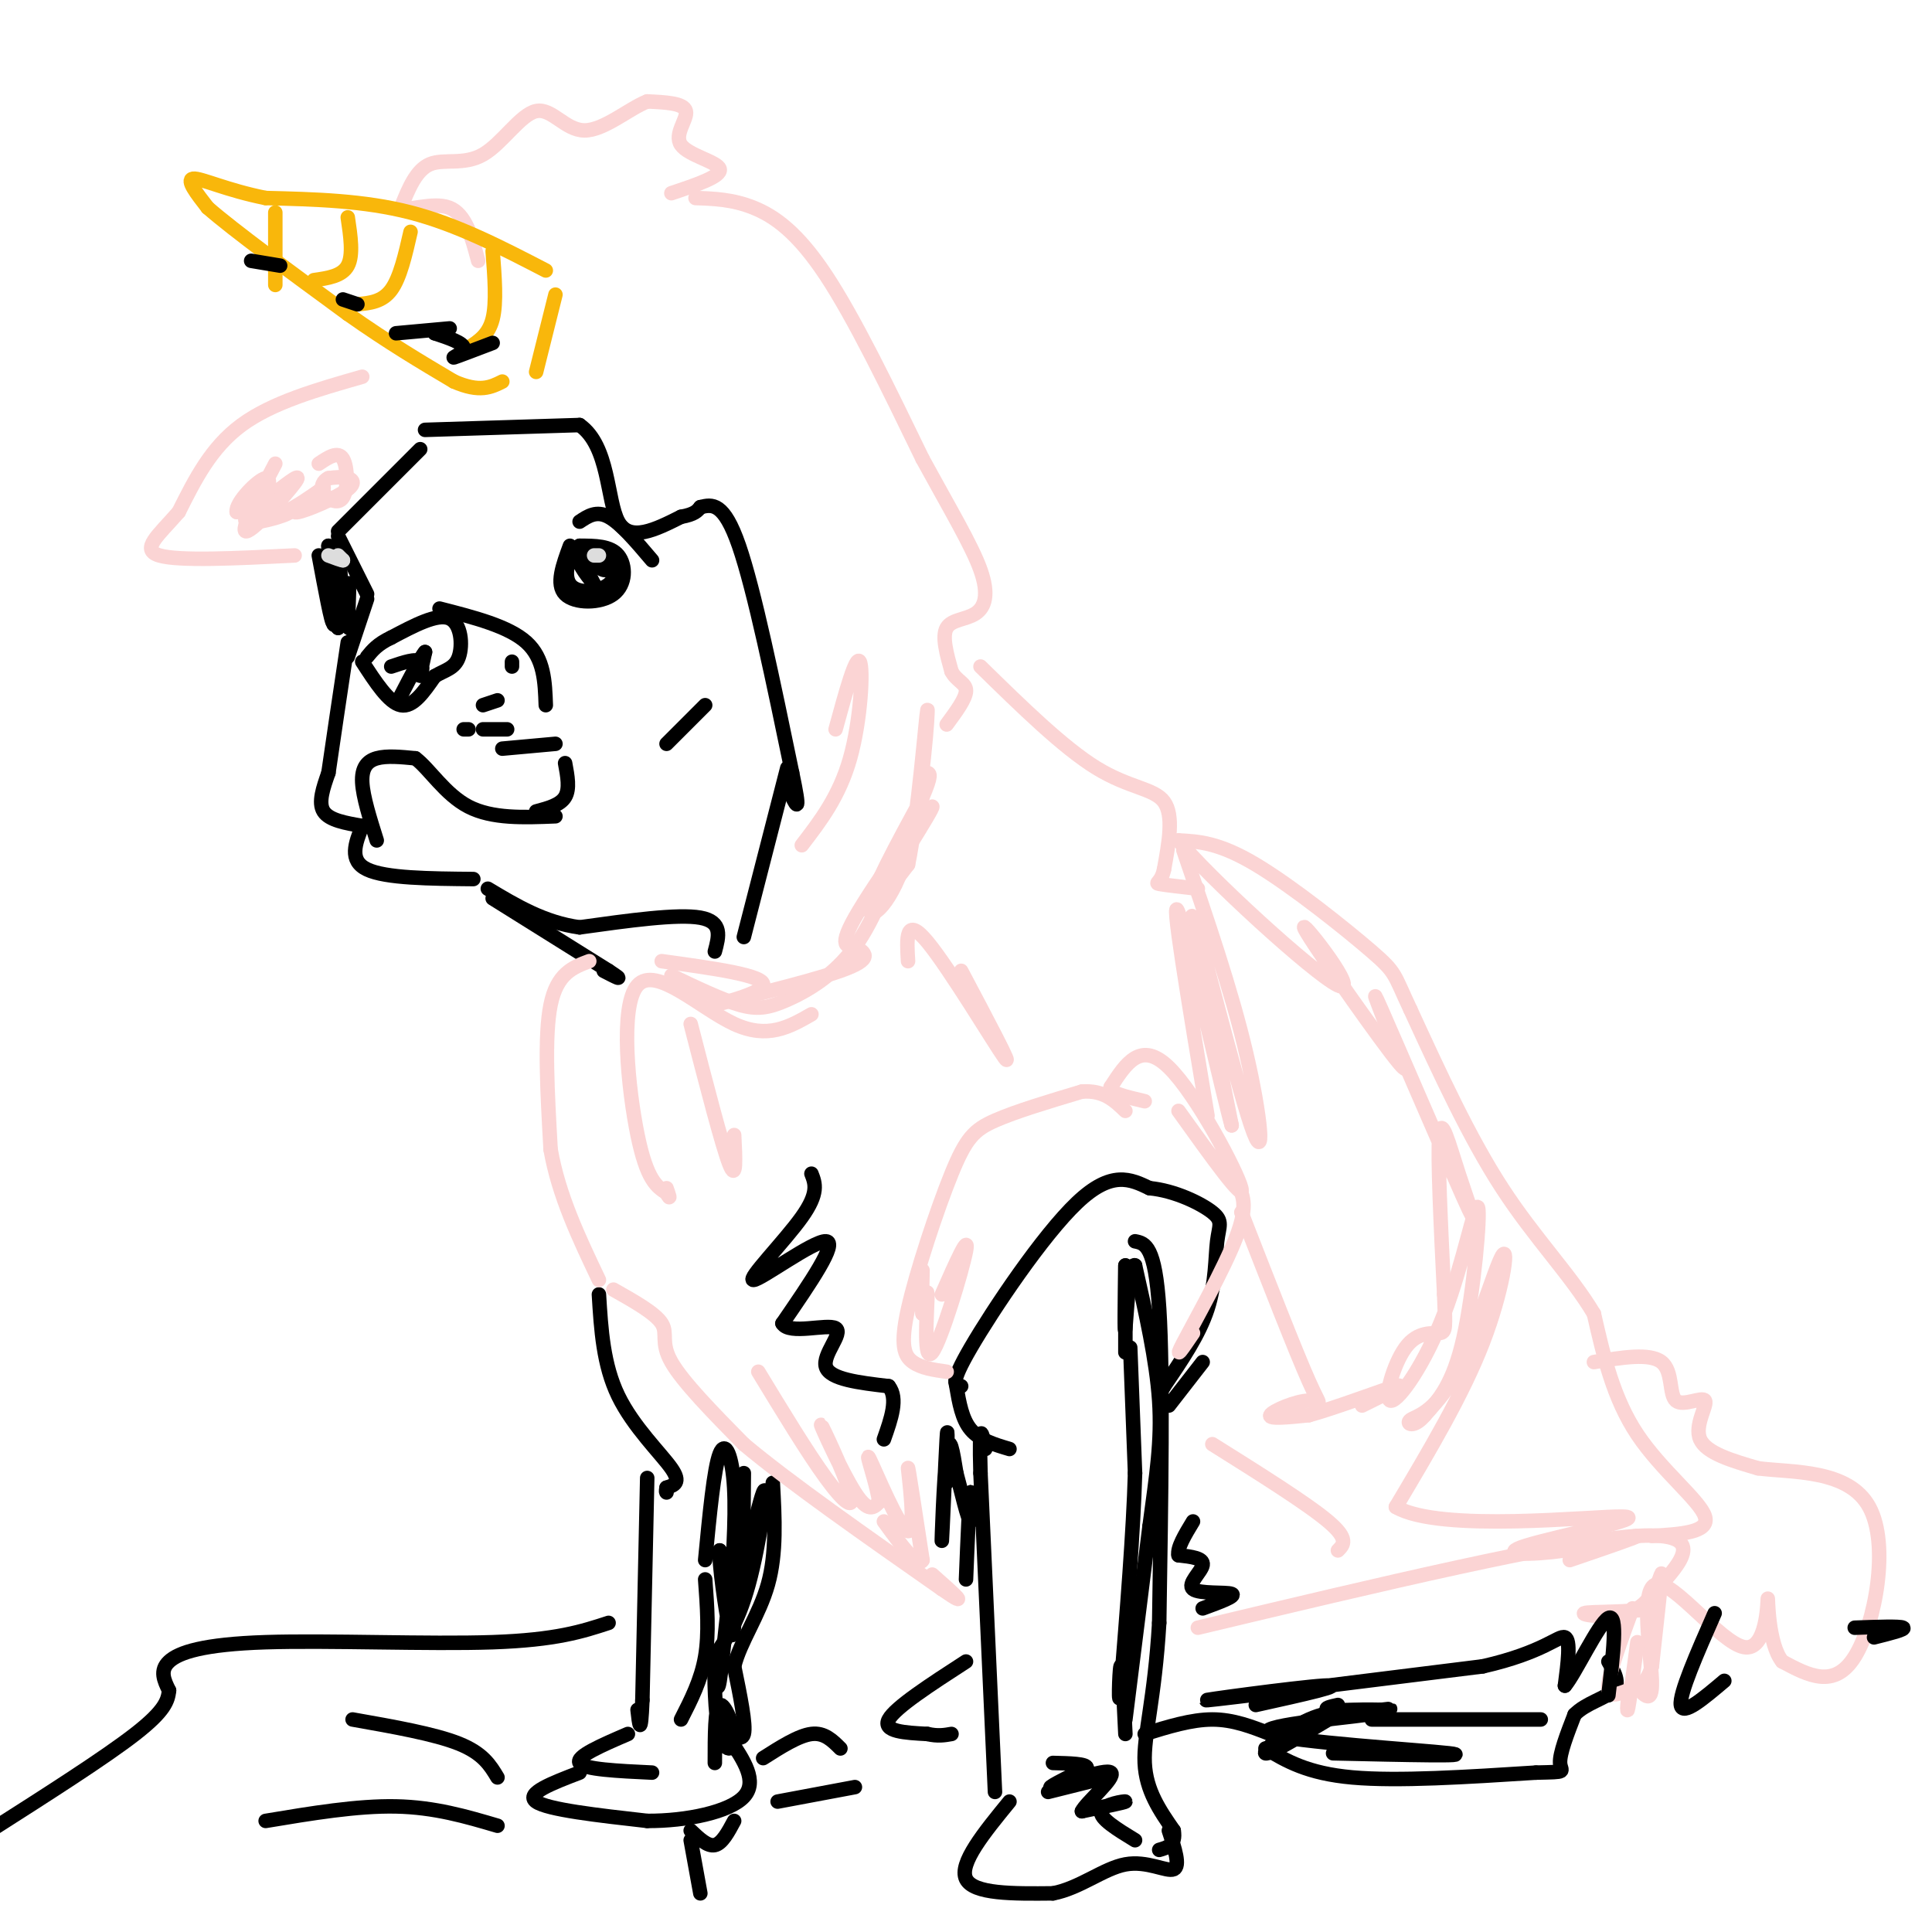 <svg viewBox='0 0 400 400' version='1.1' xmlns='http://www.w3.org/2000/svg' xmlns:xlink='http://www.w3.org/1999/xlink'><g fill='none' stroke='#000000' stroke-width='3' stroke-linecap='round' stroke-linejoin='round'><path d='M87,93c0.000,0.000 -17.000,17.000 -17,17'/><path d='M70,111c0.000,0.000 6.000,12.000 6,12'/><path d='M76,124c0.000,0.000 -4.000,12.000 -4,12'/><path d='M66,115c1.333,7.167 2.667,14.333 3,14c0.333,-0.333 -0.333,-8.167 -1,-16'/><path d='M68,113c0.024,1.679 0.583,13.875 1,16c0.417,2.125 0.690,-5.821 1,-8c0.310,-2.179 0.655,1.411 1,5'/><path d='M71,126c-0.067,-2.333 -0.733,-10.667 -1,-11c-0.267,-0.333 -0.133,7.333 0,15'/><path d='M70,130c0.444,-0.022 1.556,-7.578 2,-9c0.444,-1.422 0.222,3.289 0,8'/><path d='M72,129c0.167,1.500 0.583,1.250 1,1'/><path d='M118,113c-1.476,4.000 -2.952,8.000 -1,10c1.952,2.000 7.333,2.000 10,0c2.667,-2.000 2.619,-6.000 1,-8c-1.619,-2.000 -4.810,-2.000 -8,-2'/><path d='M120,113c-2.148,1.410 -3.518,5.936 -2,8c1.518,2.064 5.922,1.667 8,0c2.078,-1.667 1.829,-4.603 0,-6c-1.829,-1.397 -5.237,-1.256 -6,0c-0.763,1.256 1.118,3.628 3,6'/><path d='M123,121c0.000,0.000 -1.500,-3.000 -3,-6'/><path d='M120,115c0.644,-0.089 3.756,2.689 5,3c1.244,0.311 0.622,-1.844 0,-4'/><path d='M120,108c1.750,-1.167 3.500,-2.333 6,-1c2.500,1.333 5.750,5.167 9,9'/><path d='M88,89c0.000,0.000 32.000,-1.000 32,-1'/><path d='M120,88c6.178,4.333 5.622,15.667 8,20c2.378,4.333 7.689,1.667 13,-1'/><path d='M141,107c2.833,-0.500 3.417,-1.250 4,-2'/><path d='M145,105c2.417,-0.583 4.833,-1.167 8,8c3.167,9.167 7.083,28.083 11,47'/><path d='M164,160c1.833,8.667 0.917,6.833 0,5'/><path d='M163,159c0.000,0.000 -9.000,35.000 -9,35'/><path d='M148,197c0.833,-3.083 1.667,-6.167 -3,-7c-4.667,-0.833 -14.833,0.583 -25,2'/><path d='M120,192c-7.333,-1.000 -13.167,-4.500 -19,-8'/><path d='M102,186c0.000,0.000 24.000,15.000 24,15'/><path d='M126,201c3.833,2.500 1.417,1.250 -1,0'/><path d='M98,182c-9.083,-0.083 -18.167,-0.167 -22,-2c-3.833,-1.833 -2.417,-5.417 -1,-9'/><path d='M75,171c-3.417,-0.583 -6.833,-1.167 -8,-3c-1.167,-1.833 -0.083,-4.917 1,-8'/><path d='M68,160c0.833,-5.833 2.417,-16.417 4,-27'/><path d='M75,137c2.750,4.250 5.500,8.500 8,9c2.500,0.500 4.750,-2.750 7,-6'/><path d='M90,140c2.190,-1.310 4.167,-1.583 5,-4c0.833,-2.417 0.524,-6.976 -2,-8c-2.524,-1.024 -7.262,1.488 -12,4'/><path d='M81,132c-2.833,1.333 -3.917,2.667 -5,4'/><path d='M81,138c2.556,-0.867 5.111,-1.733 6,-1c0.889,0.733 0.111,3.067 0,3c-0.111,-0.067 0.444,-2.533 1,-5'/><path d='M88,135c-0.667,0.667 -2.833,4.833 -5,9'/><path d='M78,174c-1.422,-4.511 -2.844,-9.022 -3,-12c-0.156,-2.978 0.956,-4.422 3,-5c2.044,-0.578 5.022,-0.289 8,0'/><path d='M86,157c2.889,2.133 6.111,7.467 11,10c4.889,2.533 11.444,2.267 18,2'/><path d='M91,126c7.167,1.833 14.333,3.667 18,7c3.667,3.333 3.833,8.167 4,13'/><path d='M104,155c0.000,0.000 11.000,-1.000 11,-1'/><path d='M100,146c0.000,0.000 3.000,-1.000 3,-1'/><path d='M106,138c0.000,0.000 0.000,-1.000 0,-1'/><path d='M105,151c0.000,0.000 -5.000,0.000 -5,0'/><path d='M97,151c0.000,0.000 -1.000,0.000 -1,0'/><path d='M235,257c2.083,0.417 4.167,0.833 5,14c0.833,13.167 0.417,39.083 0,65'/><path d='M240,336c-0.933,15.933 -3.267,23.267 -3,29c0.267,5.733 3.133,9.867 6,14'/><path d='M243,379c0.500,3.000 -1.250,3.500 -3,4'/><path d='M217,371c0.000,0.000 12.000,-3.000 12,-3'/><path d='M209,373c-5.250,6.417 -10.500,12.833 -9,16c1.500,3.167 9.750,3.083 18,3'/><path d='M218,392c5.571,-1.048 10.500,-5.167 15,-6c4.500,-0.833 8.571,1.619 10,1c1.429,-0.619 0.214,-4.310 -1,-8'/><path d='M206,371c0.000,0.000 -3.000,-66.000 -3,-66'/><path d='M203,305c-0.333,-11.833 0.333,-8.417 1,-5'/><path d='M209,300c-3.083,-0.917 -6.167,-1.833 -8,-4c-1.833,-2.167 -2.417,-5.583 -3,-9'/><path d='M199,287c-1.267,-0.111 -2.533,-0.222 2,-8c4.533,-7.778 14.867,-23.222 22,-30c7.133,-6.778 11.067,-4.889 15,-3'/><path d='M238,246c5.201,0.477 10.703,3.169 13,5c2.297,1.831 1.388,2.801 1,6c-0.388,3.199 -0.254,8.628 -2,14c-1.746,5.372 -5.373,10.686 -9,16'/><path d='M241,287c-1.500,2.667 -0.750,1.333 0,0'/><path d='M124,268c0.444,7.289 0.889,14.578 4,21c3.111,6.422 8.889,11.978 11,15c2.111,3.022 0.556,3.511 -1,4'/><path d='M138,308c-0.167,0.833 -0.083,0.917 0,1'/><path d='M134,306c0.000,0.000 -1.000,46.000 -1,46'/><path d='M133,352c-0.333,8.000 -0.667,5.000 -1,2'/><path d='M130,359c-5.417,2.333 -10.833,4.667 -10,6c0.833,1.333 7.917,1.667 15,2'/><path d='M120,367c-5.667,2.167 -11.333,4.333 -9,6c2.333,1.667 12.667,2.833 23,4'/><path d='M134,377c8.156,0.044 17.044,-1.844 20,-5c2.956,-3.156 -0.022,-7.578 -3,-12'/><path d='M151,360c0.289,-1.467 2.511,0.867 3,-1c0.489,-1.867 -0.756,-7.933 -2,-14'/><path d='M152,345c1.200,-5.022 5.200,-10.578 7,-17c1.800,-6.422 1.400,-13.711 1,-21'/><path d='M200,344c-7.333,4.750 -14.667,9.500 -16,12c-1.333,2.500 3.333,2.750 8,3'/><path d='M192,359c2.167,0.500 3.583,0.250 5,0'/><path d='M275,356c-6.156,3.689 -12.311,7.378 -13,7c-0.689,-0.378 4.089,-4.822 9,-7c4.911,-2.178 9.956,-2.089 15,-2'/><path d='M286,354c2.667,-0.333 1.833,-0.167 1,0'/><path d='M262,362c4.333,2.583 8.667,5.167 18,6c9.333,0.833 23.667,-0.083 38,-1'/><path d='M318,367c6.889,-0.156 5.111,-0.044 5,-2c-0.111,-1.956 1.444,-5.978 3,-10'/><path d='M326,355c2.289,-2.400 6.511,-3.400 8,-5c1.489,-1.600 0.244,-3.800 -1,-6'/><path d='M319,356c0.000,0.000 -35.000,0.000 -35,0'/><path d='M263,359c-3.833,-1.500 -7.667,-3.000 -12,-3c-4.333,0.000 -9.167,1.500 -14,3'/></g>
<g fill='none' stroke='#FBD4D4' stroke-width='3' stroke-linecap='round' stroke-linejoin='round'><path d='M122,199c-3.333,1.250 -6.667,2.500 -8,9c-1.333,6.500 -0.667,18.250 0,30'/><path d='M114,238c1.667,9.500 5.833,18.250 10,27'/><path d='M127,267c4.333,2.444 8.667,4.889 10,7c1.333,2.111 -0.333,3.889 2,8c2.333,4.111 8.667,10.556 15,17'/><path d='M154,299c9.333,7.833 25.167,18.917 41,30'/><path d='M195,329c6.500,4.500 2.250,0.750 -2,-3'/><path d='M157,284c5.121,8.426 10.242,16.852 14,22c3.758,5.148 6.152,7.019 5,3c-1.152,-4.019 -5.848,-13.928 -6,-14c-0.152,-0.072 4.242,9.694 7,14c2.758,4.306 3.879,3.153 5,2'/><path d='M182,311c-0.174,-2.906 -3.108,-11.171 -2,-9c1.108,2.171 6.260,14.777 8,15c1.740,0.223 0.069,-11.936 0,-13c-0.069,-1.064 1.466,8.968 3,19'/><path d='M191,323c-0.833,1.833 -4.417,-3.083 -8,-8'/><path d='M196,284c-2.616,-0.370 -5.231,-0.740 -7,-2c-1.769,-1.260 -2.691,-3.410 -1,-11c1.691,-7.590 5.994,-20.620 9,-28c3.006,-7.380 4.716,-9.108 9,-11c4.284,-1.892 11.142,-3.946 18,-6'/><path d='M224,226c4.500,-0.333 6.750,1.833 9,4'/><path d='M195,268c2.881,-6.524 5.762,-13.048 5,-9c-0.762,4.048 -5.167,18.667 -7,21c-1.833,2.333 -1.095,-7.619 -1,-11c0.095,-3.381 -0.452,-0.190 -1,3'/><path d='M191,272c-0.167,-1.000 -0.083,-5.000 0,-9'/><path d='M199,201c5.489,10.356 10.978,20.711 9,18c-1.978,-2.711 -11.422,-18.489 -16,-24c-4.578,-5.511 -4.289,-0.756 -4,4'/><path d='M139,202c5.140,2.463 10.281,4.925 14,6c3.719,1.075 6.018,0.762 10,-1c3.982,-1.762 9.649,-4.974 14,-11c4.351,-6.026 7.386,-14.864 8,-17c0.614,-2.136 -1.193,2.432 -3,7'/><path d='M168,210c-4.536,2.601 -9.071,5.202 -16,2c-6.929,-3.202 -16.250,-12.208 -20,-8c-3.750,4.208 -1.929,21.631 0,31c1.929,9.369 3.964,10.685 6,12'/><path d='M138,247c1.000,1.833 0.500,0.417 0,-1'/><path d='M143,212c3.250,12.583 6.500,25.167 8,29c1.500,3.833 1.250,-1.083 1,-6'/><path d='M137,199c10.762,1.482 21.524,2.964 21,5c-0.524,2.036 -12.333,4.625 -10,4c2.333,-0.625 18.810,-4.464 26,-7c7.190,-2.536 5.095,-3.768 3,-5'/><path d='M177,196c-0.719,-0.394 -4.018,1.121 0,-6c4.018,-7.121 15.351,-22.879 16,-23c0.649,-0.121 -9.386,15.394 -12,20c-2.614,4.606 2.193,-1.697 7,-8'/><path d='M188,179c2.069,-9.978 3.740,-30.922 4,-32c0.260,-1.078 -0.892,17.710 -4,29c-3.108,11.290 -8.174,15.083 -8,12c0.174,-3.083 5.587,-13.041 11,-23'/><path d='M191,165c2.000,-4.667 1.500,-4.833 1,-5'/><path d='M166,175c3.889,-5.067 7.778,-10.133 10,-18c2.222,-7.867 2.778,-18.533 2,-20c-0.778,-1.467 -2.889,6.267 -5,14'/><path d='M144,41c3.844,0.133 7.689,0.267 12,2c4.311,1.733 9.089,5.067 15,14c5.911,8.933 12.956,23.467 20,38'/><path d='M191,95c5.774,10.561 10.207,17.965 12,23c1.793,5.035 0.944,7.702 -1,9c-1.944,1.298 -4.984,1.228 -6,3c-1.016,1.772 -0.008,5.386 1,9'/><path d='M197,139c1.000,1.978 3.000,2.422 3,4c0.000,1.578 -2.000,4.289 -4,7'/><path d='M203,138c8.578,8.400 17.156,16.800 24,21c6.844,4.200 11.956,4.200 14,7c2.044,2.800 1.022,8.400 0,14'/><path d='M241,180c-0.578,2.800 -2.022,2.800 -1,3c1.022,0.200 4.511,0.600 8,1'/><path d='M245,176c4.976,14.518 9.952,29.036 13,42c3.048,12.964 4.167,24.375 1,15c-3.167,-9.375 -10.619,-39.536 -12,-43c-1.381,-3.464 3.310,19.768 8,43'/><path d='M255,233c-1.467,-4.956 -9.133,-38.844 -11,-44c-1.867,-5.156 2.067,18.422 6,42'/><path d='M244,230c6.889,9.622 13.778,19.244 13,16c-0.778,-3.244 -9.222,-19.356 -15,-25c-5.778,-5.644 -8.889,-0.822 -12,4'/><path d='M230,225c-0.833,1.167 3.083,2.083 7,3'/><path d='M256,245c1.267,2.156 2.533,4.311 0,11c-2.533,6.689 -8.867,17.911 -11,22c-2.133,4.089 -0.067,1.044 2,-2'/><path d='M257,251c5.631,14.429 11.262,28.857 14,35c2.738,6.143 2.583,4.000 0,4c-2.583,0.000 -7.595,2.143 -8,3c-0.405,0.857 3.798,0.429 8,0'/><path d='M271,293c5.556,-1.511 15.444,-5.289 18,-6c2.556,-0.711 -2.222,1.644 -7,4'/><path d='M251,299c9.833,6.167 19.667,12.333 24,16c4.333,3.667 3.167,4.833 2,6'/><path d='M248,337c37.822,-9.022 75.644,-18.044 91,-19c15.356,-0.956 8.244,6.156 5,10c-3.244,3.844 -2.622,4.422 -2,5'/><path d='M342,333c-4.061,0.888 -13.212,0.609 -14,1c-0.788,0.391 6.788,1.451 11,-1c4.212,-2.451 5.061,-8.415 5,-7c-0.061,1.415 -1.030,10.207 -2,19'/><path d='M342,345c-1.143,3.940 -3.000,4.292 -5,5c-2.000,0.708 -4.143,1.774 -4,-1c0.143,-2.774 2.571,-9.387 5,-16'/><path d='M342,318c6.000,-0.356 12.000,-0.711 11,-4c-1.000,-3.289 -9.000,-9.511 -14,-17c-5.000,-7.489 -7.000,-16.244 -9,-25'/><path d='M330,272c-4.778,-8.022 -12.222,-15.578 -19,-26c-6.778,-10.422 -12.889,-23.711 -19,-37'/><path d='M292,209c-3.512,-7.429 -2.792,-7.500 -8,-12c-5.208,-4.500 -16.345,-13.429 -24,-18c-7.655,-4.571 -11.827,-4.786 -16,-5'/><path d='M244,174c5.710,7.172 27.984,27.603 33,30c5.016,2.397 -7.226,-13.239 -7,-12c0.226,1.239 12.922,19.354 18,26c5.078,6.646 2.539,1.823 0,-3'/><path d='M288,215c-1.483,-4.209 -5.190,-13.230 -2,-6c3.190,7.230 13.278,30.711 17,39c3.722,8.289 1.079,1.385 -1,-5c-2.079,-6.385 -3.594,-12.253 -4,-8c-0.406,4.253 0.297,18.626 1,33'/><path d='M299,268c0.265,6.959 0.427,7.858 -1,8c-1.427,0.142 -4.444,-0.472 -7,3c-2.556,3.472 -4.652,11.030 -3,11c1.652,-0.030 7.051,-7.647 11,-18c3.949,-10.353 6.448,-23.441 7,-22c0.552,1.441 -0.842,17.412 -3,27c-2.158,9.588 -5.079,12.794 -8,16'/><path d='M295,293c-2.299,2.794 -4.047,1.779 -3,1c1.047,-0.779 4.889,-1.322 9,-9c4.111,-7.678 8.491,-22.490 10,-25c1.509,-2.510 0.145,7.283 -4,18c-4.145,10.717 -11.073,22.359 -18,34'/><path d='M289,312c9.128,5.382 40.949,1.837 47,2c6.051,0.163 -13.667,4.033 -20,6c-6.333,1.967 0.718,2.029 8,1c7.282,-1.029 14.795,-3.151 15,-3c0.205,0.151 -6.897,2.576 -14,5'/><path d='M330,282c5.786,-0.960 11.573,-1.920 14,0c2.427,1.920 1.496,6.721 3,8c1.504,1.279 5.443,-0.963 6,0c0.557,0.963 -2.270,5.132 -1,8c1.270,2.868 6.635,4.434 12,6'/><path d='M364,304c7.060,0.905 18.708,0.167 23,8c4.292,7.833 1.226,24.238 -3,31c-4.226,6.762 -9.613,3.881 -15,1'/><path d='M369,344c-2.988,-3.693 -2.958,-13.426 -3,-13c-0.042,0.426 -0.156,11.011 -5,10c-4.844,-1.011 -14.420,-13.618 -18,-13c-3.580,0.618 -1.166,14.462 -1,20c0.166,5.538 -1.917,2.769 -4,0'/><path d='M338,348c-0.933,1.956 -1.267,6.844 -1,6c0.267,-0.844 1.133,-7.422 2,-14'/><path d='M75,78c-9.333,2.667 -18.667,5.333 -25,10c-6.333,4.667 -9.667,11.333 -13,18'/><path d='M37,106c-4.156,4.800 -8.044,7.800 -4,9c4.044,1.200 16.022,0.600 28,0'/><path d='M57,96c-3.733,7.067 -7.467,14.133 -6,14c1.467,-0.133 8.133,-7.467 10,-10c1.867,-2.533 -1.067,-0.267 -4,2'/><path d='M57,102c-2.643,1.786 -7.250,5.250 -6,6c1.250,0.750 8.357,-1.214 9,-2c0.643,-0.786 -5.179,-0.393 -11,0'/><path d='M49,106c-0.305,-1.917 4.434,-6.710 6,-7c1.566,-0.290 -0.040,3.922 0,6c0.040,2.078 1.726,2.022 4,1c2.274,-1.022 5.137,-3.011 8,-5'/><path d='M67,101c-0.699,0.553 -6.445,4.437 -6,5c0.445,0.563 7.081,-2.195 10,-4c2.919,-1.805 2.120,-2.659 1,-3c-1.120,-0.341 -2.560,-0.171 -4,0'/><path d='M68,99c-1.072,0.488 -1.751,1.708 -1,3c0.751,1.292 2.933,2.656 4,1c1.067,-1.656 1.019,-6.330 0,-8c-1.019,-1.670 -3.010,-0.335 -5,1'/><path d='M139,40c5.208,-1.744 10.417,-3.488 10,-5c-0.417,-1.512 -6.458,-2.792 -8,-5c-1.542,-2.208 1.417,-5.345 1,-7c-0.417,-1.655 -4.208,-1.827 -8,-2'/><path d='M134,21c-3.712,1.438 -8.992,6.032 -13,6c-4.008,-0.032 -6.744,-4.689 -10,-4c-3.256,0.689 -7.030,6.724 -11,9c-3.970,2.276 -8.134,0.793 -11,2c-2.866,1.207 -4.433,5.103 -6,9'/><path d='M83,43c1.022,0.911 6.578,-1.311 10,0c3.422,1.311 4.711,6.156 6,11'/></g>
<g fill='none' stroke='#F9B70B' stroke-width='3' stroke-linecap='round' stroke-linejoin='round'><path d='M113,56c-9.167,-4.750 -18.333,-9.500 -28,-12c-9.667,-2.500 -19.833,-2.750 -30,-3'/><path d='M55,41c-8.133,-1.622 -13.467,-4.178 -15,-4c-1.533,0.178 0.733,3.089 3,6'/><path d='M43,43c5.333,4.667 17.167,13.333 29,22'/><path d='M72,65c8.500,6.000 15.250,10.000 22,14'/><path d='M94,79c5.333,2.333 7.667,1.167 10,0'/><path d='M115,61c0.000,0.000 -4.000,16.000 -4,16'/><path d='M102,52c0.417,5.333 0.833,10.667 0,14c-0.833,3.333 -2.917,4.667 -5,6'/><path d='M85,48c-1.083,4.750 -2.167,9.500 -4,12c-1.833,2.500 -4.417,2.750 -7,3'/><path d='M72,45c0.583,3.917 1.167,7.833 0,10c-1.167,2.167 -4.083,2.583 -7,3'/><path d='M57,44c0.000,0.000 0.000,15.000 0,15'/></g>
<g fill='none' stroke='#000000' stroke-width='3' stroke-linecap='round' stroke-linejoin='round'><path d='M102,71c-3.733,1.422 -7.467,2.844 -8,3c-0.533,0.156 2.133,-0.956 2,-2c-0.133,-1.044 -3.067,-2.022 -6,-3'/><path d='M90,69c0.222,-0.733 3.778,-1.067 3,-1c-0.778,0.067 -5.889,0.533 -11,1'/><path d='M74,63c0.000,0.000 -3.000,-1.000 -3,-1'/><path d='M58,55c0.000,0.000 -6.000,-1.000 -6,-1'/></g>
<g fill='none' stroke='#DDDDDD' stroke-width='3' stroke-linecap='round' stroke-linejoin='round'><path d='M124,115c0.000,0.000 -1.000,0.000 -1,0'/><path d='M70,115c0.000,0.000 1.000,1.000 1,1'/><path d='M71,116c-0.333,0.000 -1.667,-0.500 -3,-1'/></g>
<g fill='none' stroke='#000000' stroke-width='3' stroke-linecap='round' stroke-linejoin='round'><path d='M111,168c2.500,-0.667 5.000,-1.333 6,-3c1.000,-1.667 0.500,-4.333 0,-7'/><path d='M138,154c0.000,0.000 8.000,-8.000 8,-8'/><path d='M168,243c0.786,1.994 1.571,3.988 -2,9c-3.571,5.012 -11.500,13.042 -10,13c1.500,-0.042 12.429,-8.155 15,-8c2.571,0.155 -3.214,8.577 -9,17'/><path d='M162,274c1.369,2.429 9.292,-0.000 11,1c1.708,1.000 -2.798,5.429 -2,8c0.798,2.571 6.899,3.286 13,4'/><path d='M184,287c2.000,2.500 0.500,6.750 -1,11'/><path d='M196,307c0.131,-6.738 0.262,-13.476 0,-9c-0.262,4.476 -0.917,20.167 -1,21c-0.083,0.833 0.405,-13.190 1,-18c0.595,-4.810 1.298,-0.405 2,4'/><path d='M198,305c0.976,3.452 2.417,10.083 3,10c0.583,-0.083 0.310,-6.881 0,-6c-0.310,0.881 -0.655,9.440 -1,18'/><path d='M249,333c3.530,-1.292 7.060,-2.583 6,-3c-1.060,-0.417 -6.708,0.042 -8,-1c-1.292,-1.042 1.774,-3.583 2,-5c0.226,-1.417 -2.387,-1.708 -5,-2'/><path d='M244,322c-0.333,-1.500 1.333,-4.250 3,-7'/><path d='M242,291c0.000,0.000 7.000,-9.000 7,-9'/><path d='M234,279c0.000,0.000 1.000,26.000 1,26'/><path d='M235,305c-0.333,11.833 -1.667,28.417 -3,45'/><path d='M232,350c-0.511,5.267 -0.289,-4.067 0,-5c0.289,-0.933 0.644,6.533 1,14'/><path d='M154,305c-0.083,11.667 -0.167,23.333 -1,26c-0.833,2.667 -2.417,-3.667 -4,-10'/><path d='M149,321c-0.235,2.134 1.177,12.470 2,16c0.823,3.530 1.056,0.256 1,-3c-0.056,-3.256 -0.400,-6.492 -1,-3c-0.600,3.492 -1.457,13.712 -2,17c-0.543,3.288 -0.771,-0.356 -1,-4'/><path d='M148,344c-0.155,2.568 -0.041,10.987 1,15c1.041,4.013 3.011,3.619 3,1c-0.011,-2.619 -2.003,-7.463 -3,-7c-0.997,0.463 -0.998,6.231 -1,12'/><path d='M233,356c0.000,0.000 5.000,-40.000 5,-40'/><path d='M238,316c1.444,-10.756 2.556,-17.644 2,-26c-0.556,-8.356 -2.778,-18.178 -5,-28'/><path d='M235,262c-1.222,-0.889 -1.778,10.889 -2,13c-0.222,2.111 -0.111,-5.444 0,-13'/><path d='M233,262c0.000,0.833 0.000,9.417 0,18'/><path d='M146,323c0.911,-9.489 1.822,-18.978 3,-22c1.178,-3.022 2.622,0.422 3,7c0.378,6.578 -0.311,16.289 -1,26'/><path d='M151,334c1.512,-2.571 5.792,-22.000 7,-25c1.208,-3.000 -0.655,10.429 -3,19c-2.345,8.571 -5.173,12.286 -8,16'/><path d='M147,344c-1.333,2.667 -0.667,1.333 0,0'/><path d='M146,327c0.417,5.583 0.833,11.167 0,16c-0.833,4.833 -2.917,8.917 -5,13'/><path d='M235,381c-3.711,-2.267 -7.422,-4.533 -7,-6c0.422,-1.467 4.978,-2.133 5,-2c0.022,0.133 -4.489,1.067 -9,2'/><path d='M224,375c0.762,-1.726 7.167,-7.042 6,-8c-1.167,-0.958 -9.905,2.440 -12,3c-2.095,0.560 2.452,-1.720 7,-4'/><path d='M225,366c0.000,-0.833 -3.500,-0.917 -7,-1'/><path d='M276,363c14.970,0.339 29.940,0.679 24,0c-5.940,-0.679 -32.792,-2.375 -37,-4c-4.208,-1.625 14.226,-3.179 20,-4c5.774,-0.821 -1.113,-0.911 -8,-1'/><path d='M275,354c-1.000,-0.333 0.500,-0.667 2,-1'/><path d='M260,353c9.844,-2.178 19.689,-4.356 14,-4c-5.689,0.356 -26.911,3.244 -24,3c2.911,-0.244 29.956,-3.622 57,-7'/><path d='M307,345c12.644,-2.867 15.756,-6.533 17,-6c1.244,0.533 0.622,5.267 0,10'/><path d='M324,349c2.000,-2.267 7.000,-12.933 9,-14c2.000,-1.067 1.000,7.467 0,16'/><path d='M355,334c-3.667,8.333 -7.333,16.667 -7,19c0.333,2.333 4.667,-1.333 9,-5'/><path d='M388,339c3.333,-0.833 6.667,-1.667 6,-2c-0.667,-0.333 -5.333,-0.167 -10,0'/><path d='M126,336c-5.423,1.774 -10.845,3.548 -24,4c-13.155,0.452 -34.042,-0.417 -47,0c-12.958,0.417 -17.988,2.119 -20,4c-2.012,1.881 -1.006,3.940 0,6'/><path d='M35,350c-0.222,2.044 -0.778,4.156 -7,9c-6.222,4.844 -18.111,12.422 -30,20'/><path d='M103,378c-6.500,-1.917 -13.000,-3.833 -21,-4c-8.000,-0.167 -17.500,1.417 -27,3'/><path d='M103,368c-1.500,-2.500 -3.000,-5.000 -8,-7c-5.000,-2.000 -13.500,-3.500 -22,-5'/><path d='M143,381c0.000,0.000 2.000,11.000 2,11'/><path d='M143,379c1.750,1.667 3.500,3.333 5,3c1.500,-0.333 2.750,-2.667 4,-5'/><path d='M161,373c0.000,0.000 16.000,-3.000 16,-3'/><path d='M158,364c3.667,-2.333 7.333,-4.667 10,-5c2.667,-0.333 4.333,1.333 6,3'/></g>
</svg>